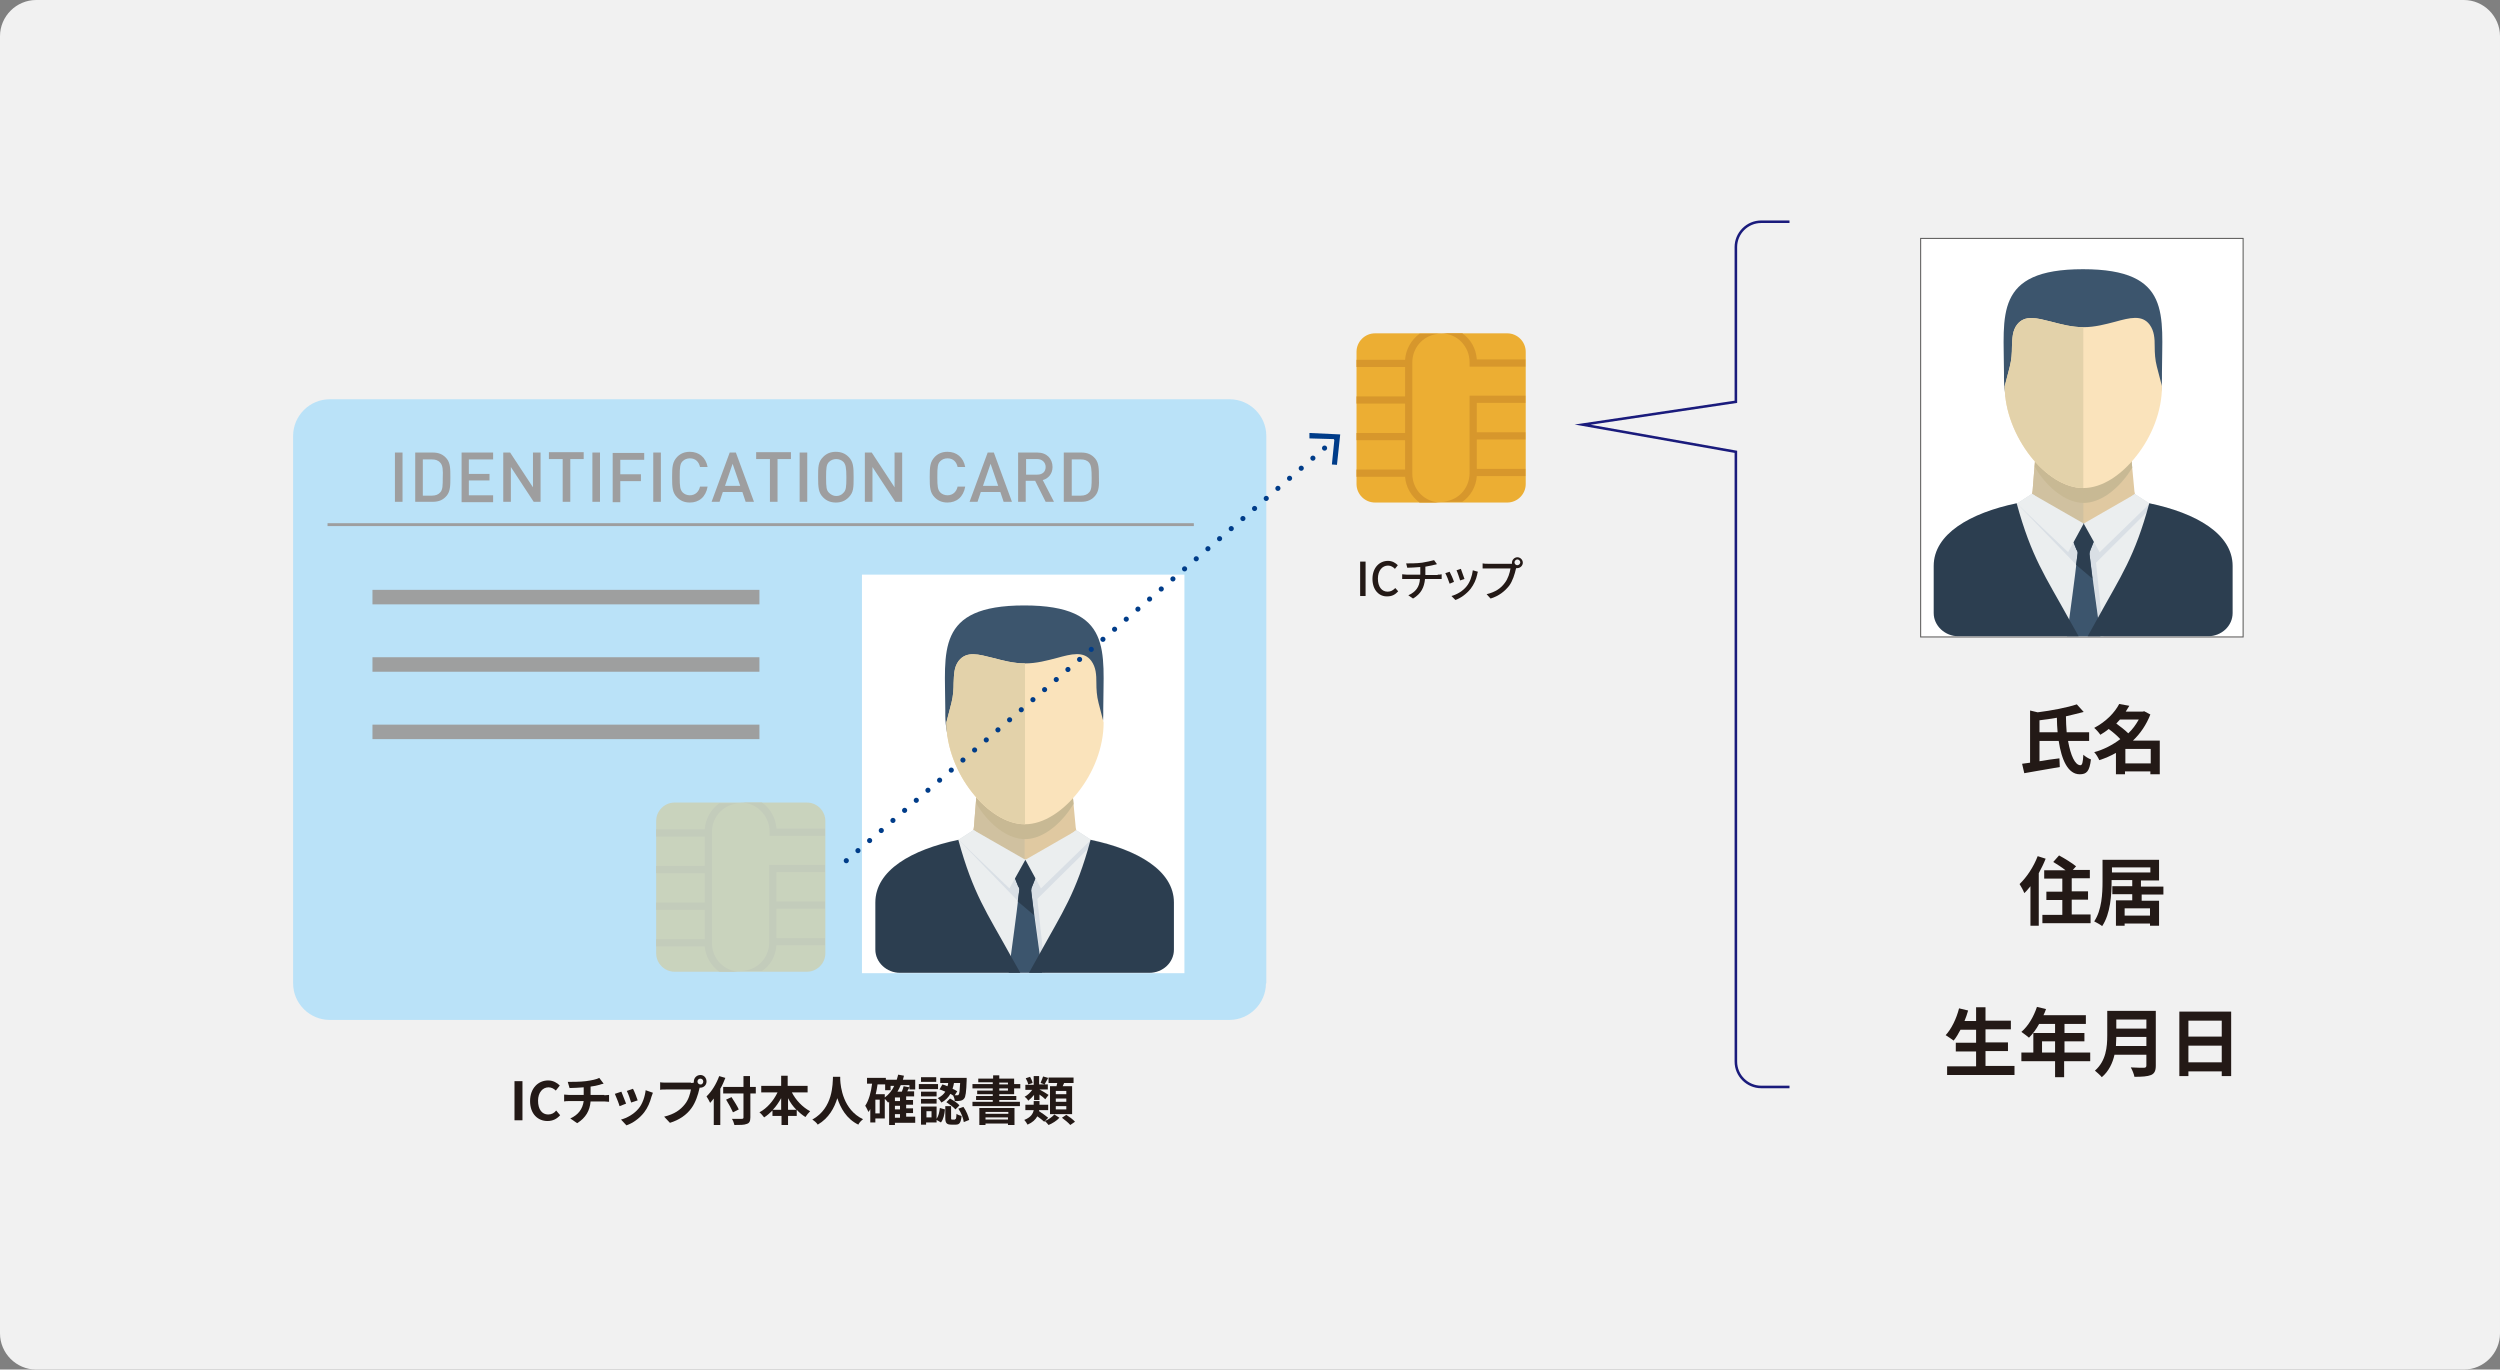 <?xml version="1.0" encoding="utf-8"?>
<!-- Generator: Adobe Illustrator 24.2.3, SVG Export Plug-In . SVG Version: 6.00 Build 0)  -->
<svg version="1.1" id="Layer_1" xmlns="http://www.w3.org/2000/svg" xmlns:xlink="http://www.w3.org/1999/xlink" x="0px" y="0px"
	 viewBox="0 0 690 378" style="enable-background:new 0 0 690 378;" xml:space="preserve">
<rect x="0" y="0" width="690" height="378" fill="#808080" stroke="none"/>
<style type="text/css">
	.st0{fill-rule:evenodd;clip-rule:evenodd;fill:#F1F1F1;}
	.st1{fill:#231916;}
	.st2{fill:#ECAE33;}
	.st3{fill:#D7972C;}
	.st4{fill:none;stroke:#1A1B7C;stroke-width:0.709;stroke-miterlimit:10;}
	.st5{fill:#BAE2F8;}
	.st6{fill:#9E9E9F;}
	.st7{fill:#9E9F9F;}
	.st8{opacity:0.3;}
	.st9{fill:#FFFFFF;}
	.st10{fill-rule:evenodd;clip-rule:evenodd;fill:#E0C9A1;}
	.st11{fill-rule:evenodd;clip-rule:evenodd;fill:#D0C1A0;}
	.st12{fill-rule:evenodd;clip-rule:evenodd;fill:#C8B994;}
	.st13{fill-rule:evenodd;clip-rule:evenodd;fill:#3C556D;}
	.st14{fill-rule:evenodd;clip-rule:evenodd;fill:#EBEEEF;}
	.st15{fill-rule:evenodd;clip-rule:evenodd;fill:#D9DFE5;}
	.st16{fill-rule:evenodd;clip-rule:evenodd;fill:#FAE3BB;}
	.st17{fill-rule:evenodd;clip-rule:evenodd;fill:#E3D2AA;}
	.st18{fill-rule:evenodd;clip-rule:evenodd;fill:#2C3E50;}
	.st19{fill:#FFFFFF;stroke:#595857;stroke-width:0.283;stroke-miterlimit:10;}
	.st20{fill:none;stroke:#003C89;stroke-width:1.417;stroke-linecap:round;stroke-linejoin:round;stroke-dasharray:0,4.252;}
	.st21{fill:#003C89;}
</style>
<path class="st0" d="M10,0h670c5.5,0,10,4.5,10,10v358c0,5.5-4.5,10-10,10H10c-5.5,0-10-4.5-10-10V10C0,4.5,4.5,0,10,0z"/>
<g>
	<g>
		<path class="st1" d="M142,298.4h2.2v10.8H142V298.4z"/>
		<path class="st1" d="M146.3,303.9c0-3.6,2.3-5.7,5-5.7c1.4,0,2.5,0.7,3.2,1.4l-1.1,1.4c-0.5-0.5-1.2-0.9-2-0.9
			c-1.6,0-2.9,1.4-2.9,3.7c0,2.4,1.1,3.8,2.8,3.8c0.9,0,1.7-0.4,2.2-1.1l1.1,1.3c-0.9,1-2,1.6-3.5,1.6
			C148.5,309.4,146.3,307.5,146.3,303.9z"/>
		<path class="st1" d="M166.8,302.3c0.3,0,1-0.1,1.3-0.1v1.9c-0.4,0-0.9-0.1-1.3-0.1h-3.8c-0.2,2.5-1.3,4.5-3.7,6l-1.9-1.3
			c2.2-1,3.4-2.6,3.7-4.8h-4c-0.5,0-1,0-1.4,0.1v-1.9c0.4,0,0.9,0.1,1.3,0.1h4.1v-2.1c-1.4,0.1-2.9,0.2-3.9,0.2l-0.5-1.7
			c1.1,0,3.4,0,5-0.2c1.5-0.2,3-0.5,3.7-0.9l1.2,1.6c-0.5,0.1-0.9,0.2-1.1,0.3c-0.7,0.2-1.6,0.4-2.5,0.5v2.3H166.8z"/>
		<path class="st1" d="M172.8,304.6l-1.8,0.7c-0.2-0.8-1-2.7-1.3-3.4l1.8-0.6C171.8,302.1,172.5,303.8,172.8,304.6z M180.2,301.6
			c-0.2,0.5-0.3,0.8-0.4,1.1c-0.4,1.5-1,3-2,4.3c-1.4,1.8-3.2,3-4.9,3.6l-1.5-1.6c1.6-0.4,3.6-1.5,4.9-3.1c1-1.2,1.7-3.2,1.9-5
			L180.2,301.6z M176,303.7l-1.8,0.6c-0.2-0.7-0.8-2.5-1.2-3.2l1.7-0.6C175.1,301.2,175.8,303.1,176,303.7z"/>
		<path class="st1" d="M190.7,298.9c0.2,0,0.5,0,0.8-0.1c0-0.1,0-0.2,0-0.3c0-1,0.8-1.8,1.8-1.8c1,0,1.7,0.8,1.7,1.8
			c0,1-0.8,1.7-1.7,1.7c-0.1,0-0.1,0-0.2,0l-0.1,0.4c-0.3,1.4-1,3.7-2.2,5.3c-1.3,1.8-3.3,3.2-5.9,4l-1.6-1.7
			c2.9-0.7,4.5-1.9,5.7-3.4c1-1.2,1.5-2.9,1.7-4.1h-6.8c-0.7,0-1.4,0-1.7,0.1v-2.1c0.4,0.1,1.3,0.1,1.7,0.1H190.7z M194.1,298.5
			c0-0.5-0.4-0.8-0.8-0.8c-0.5,0-0.8,0.4-0.8,0.8c0,0.5,0.4,0.8,0.8,0.8C193.7,299.4,194.1,299,194.1,298.5z"/>
		<path class="st1" d="M200.2,297.5c-0.4,1-0.8,2-1.4,3v10h-1.8v-7.3c-0.3,0.4-0.7,0.8-1,1.2c-0.2-0.4-0.7-1.4-1-1.8
			c1.4-1.3,2.7-3.4,3.5-5.6L200.2,297.5z M208.7,301.8h-1.6v6.6c0,1.1-0.3,1.6-1,1.8c-0.7,0.3-1.8,0.3-3.4,0.3
			c-0.1-0.5-0.4-1.3-0.7-1.7c1.1,0,2.4,0,2.7,0c0.4,0,0.5-0.1,0.5-0.4v-6.6h-5.6V300h5.6v-3h1.8v3h1.6V301.8z M202.3,307
			c-0.4-0.9-1.2-2.4-1.9-3.5l1.5-0.7c0.7,1.1,1.6,2.5,2,3.4L202.3,307z"/>
		<path class="st1" d="M218.5,301.4c1.1,2.2,3,4.2,5.1,5.3c-0.4,0.4-1,1.1-1.3,1.6c-0.8-0.5-1.7-1.2-2.4-2v1.7h-2.4v2.5h-1.8V308
			h-2.5v-1.5c-0.7,0.7-1.5,1.4-2.3,1.9c-0.3-0.4-0.9-1.1-1.3-1.4c2.1-1.1,3.9-3.2,5-5.5h-4.5v-1.8h5.5v-2.8h1.8v2.8h5.5v1.8H218.5z
			 M215.6,306.3v-3.2c-0.7,1.2-1.4,2.3-2.3,3.2H215.6z M219.8,306.3c-0.9-0.9-1.7-2-2.3-3.2v3.2H219.8z"/>
		<path class="st1" d="M231.9,297.2c0,0.2,0,0.5,0,0.8c0.1,2,0.8,8.3,6.3,10.9c-0.5,0.4-1.1,1-1.3,1.5c-3.3-1.6-4.9-4.6-5.8-7.3
			c-0.8,2.6-2.3,5.5-5.4,7.3c-0.3-0.5-0.9-1-1.5-1.4c5.8-3.2,5.6-9.9,5.7-11.8H231.9z"/>
		<path class="st1" d="M252.6,309.9H247v0.6h-1.6v-6.4c-0.1,0.1-0.2,0.2-0.3,0.2c-0.2-0.2-0.5-0.7-0.9-1v5.4h-2.6v1.1h-1.4v-3.7
			c-0.2,0.3-0.3,0.6-0.5,0.8c-0.2-0.4-0.6-1.3-0.9-1.7c1-1.5,1.6-3.7,1.9-6.1h-1.4v-1.6h5.2v0.5h3c0.1-0.4,0.3-0.9,0.4-1.4l1.6,0.3
			c-0.1,0.4-0.2,0.7-0.3,1.1h3.4v2.7H251v-1.2h-2.4c-0.3,0.7-0.6,1.3-0.9,1.8h1.2c0.2-0.5,0.4-1,0.5-1.5l1.6,0.3
			c-0.2,0.4-0.4,0.8-0.6,1.1h1.9v1.4h-2.2v1h1.9v1.3h-1.9v1h1.9v1.3h-1.9v1h2.5V309.9z M242.8,303.5h-1.2v3.8h1.2V303.5z
			 M244.2,302.9c1.1-0.8,2-1.9,2.6-3.2h-1v1.2h-1.5v-1.6h-2.1c-0.1,0.9-0.3,1.8-0.5,2.7h2.5V302.9z M248.5,302.9H247v1h1.4V302.9z
			 M248.5,305.2H247v1h1.4V305.2z M247,308.5h1.4v-1H247V308.5z"/>
		<path class="st1" d="M258.9,300.6h-5.3v-1.4h5.3V300.6z M258.5,308.8c0.5-0.7,0.8-1.9,0.9-3l1.4,0.4c-0.1,1.3-0.4,2.7-1.1,3.6
			l-1.2-0.7v0.7h-2.9v0.6h-1.4v-5h4.3V308.8z M258.5,302.6h-4.3v-1.3h4.3V302.6z M254.2,303.3h4.3v1.3h-4.3V303.3z M258.4,298.6
			h-4.2v-1.3h4.2V298.6z M257.1,306.7h-1.4v1.7h1.4V306.7z M260.1,299.3c0.4,0.1,0.9,0.3,1.4,0.5c0.1-0.3,0.2-0.6,0.2-0.9h-2.2v-1.4
			h7.3c0,0,0,0.4,0,0.6c-0.1,3.3-0.3,4.7-0.7,5.1c-0.3,0.4-0.6,0.5-1,0.6c-0.4,0.1-1,0.1-1.6,0.1c0-0.5-0.2-1.1-0.4-1.5
			c-0.2-0.2-0.5-0.3-0.8-0.5c-0.5,0.9-1.3,1.8-2.5,2.4c-0.2-0.4-0.6-1-1-1.2c1-0.5,1.7-1.1,2.1-1.8c-0.5-0.2-1.1-0.5-1.6-0.6
			L260.1,299.3z M263.6,308.9c0.3,0,0.3-0.2,0.4-1.5c0.3,0.3,1,0.5,1.4,0.6c-0.2,1.9-0.6,2.4-1.6,2.4h-1.2c-1.4,0-1.7-0.5-1.7-1.9
			v-3.2h1.6v3.2c0,0.4,0,0.5,0.3,0.5H263.6z M262.2,303.2c0.9,0.5,2.1,1.2,2.6,1.9l-1.1,1.1c-0.5-0.6-1.6-1.4-2.5-2L262.2,303.2z
			 M263.3,298.9c-0.1,0.5-0.2,1.1-0.4,1.6c0.5,0.2,1,0.5,1.3,0.7l-0.7,1.1c0.3,0,0.6,0,0.7,0c0.2,0,0.3,0,0.4-0.2
			c0.2-0.2,0.3-1.1,0.4-3.2H263.3z M265.9,305.5c0.8,1.1,1.4,2.6,1.6,3.6l-1.5,0.6c-0.1-1-0.7-2.6-1.5-3.7L265.9,305.5z"/>
		<path class="st1" d="M275.8,302v0.5h4.7v1.1h-4.7v0.5h5.7v1.2h-13.1v-1.2h5.6v-0.5h-4.6v-1.1h4.6V302h-4.3v-1h4.3v-0.6h-5.6v-1.2
			h5.6v-0.5H270v-1h4.1v-0.9h1.7v0.9h4.1v1.5h1.7v1.2h-1.7v1.6H275.8z M270.3,305.8h9.7v4.7h-1.8v-0.4H272v0.4h-1.7V305.8z
			 M272,306.9v0.5h6.3v-0.5H272z M278.2,309v-0.6H272v0.6H278.2z M275.8,299.3h2.4v-0.5h-2.4V299.3z M275.8,301h2.4v-0.6h-2.4V301z"
			/>
		<path class="st1" d="M288.4,309.4c1-0.4,2.1-1.2,2.6-1.8l1.4,0.9c-0.7,0.8-2,1.6-3,2C289.2,310.2,288.7,309.7,288.4,309.4
			l-0.2,0.2c-0.4-0.4-1.2-1-1.9-1.5c-0.5,0.9-1.3,1.7-2.7,2.3c-0.2-0.4-0.6-1-0.9-1.3c1.8-0.7,2.4-1.7,2.6-2.7H283v-1.5h2.3v-1h1.6
			v1h2.4v1.5h-2.5c0,0.1,0,0.2,0,0.3c0.8,0.5,1.9,1.3,2.5,1.8L288.4,309.4z M285.4,302.2c-0.5,0.6-1.1,1.2-1.6,1.6
			c-0.2-0.4-0.7-0.9-1-1.1c0.8-0.4,1.6-1.2,2.1-1.9H283v-1.4h2.3V297h1.5v2.3h2.4v1.4h-2.3c0.6,0.3,2.1,1.2,2.5,1.5l-0.9,1.2
			c-0.4-0.4-1-0.9-1.6-1.3v1.5h-1.5V302.2z M283.8,299.3c-0.1-0.5-0.4-1.2-0.7-1.7l1.2-0.4c0.3,0.5,0.6,1.2,0.7,1.7L283.8,299.3z
			 M289.3,297.5c-0.4,0.7-0.7,1.3-1,1.8l-1.1-0.4c0.2-0.5,0.5-1.3,0.7-1.8L289.3,297.5z M291.6,299.8c0.1-0.3,0.1-0.6,0.2-0.9h-2.4
			v-1.5h6.9v1.5h-2.6c-0.1,0.3-0.3,0.6-0.4,0.9h2.6v7.7h-6.1v-7.7H291.6z M294.3,301.1h-2.9v0.9h2.9V301.1z M294.3,303.2h-2.9v0.9
			h2.9V303.2z M294.3,305.3h-2.9v0.9h2.9V305.3z M294.3,307.7c0.8,0.5,1.9,1.3,2.4,1.9l-1.3,0.9c-0.5-0.6-1.5-1.4-2.3-2L294.3,307.7
			z"/>
	</g>
	<g>
		<path class="st1" d="M570.8,204.6c0.7,3.9,1.9,6.6,3.4,6.6c0.5,0,0.7-0.8,0.8-2.9c0.5,0.5,1.5,1.1,2.1,1.3
			c-0.4,3.3-1.2,4.1-3.1,4.1c-3.2,0-5-3.9-5.8-9.2h-5.3v5.6c1.8-0.3,3.7-0.6,5.5-0.8l0.1,2.4c-3.4,0.6-7.1,1.2-9.8,1.7l-0.6-2.6
			c0.7-0.1,1.4-0.2,2.2-0.3v-14.4l2.1,0.5c3.9-0.5,8.1-1.3,10.8-2.2l1.9,2.1c-1.5,0.4-3.2,0.8-4.9,1.2c0,1.5,0.1,3,0.2,4.4h6.2v2.4
			H570.8z M567.9,202.1c-0.1-1.3-0.2-2.6-0.2-4c-1.6,0.3-3.2,0.5-4.8,0.7v3.3H567.9z"/>
		<path class="st1" d="M596.1,213.7h-2.6v-0.8h-7v0.8h-2.5v-5.9c-1.4,0.8-3,1.5-4.6,2c-0.3-0.7-0.9-1.7-1.4-2.2
			c2.6-0.7,5.1-2,7.2-3.6c-0.8-0.9-2.1-2-3.2-2.8c-0.7,0.6-1.5,1.1-2.3,1.6c-0.4-0.6-1.2-1.5-1.7-1.9c3.4-1.8,5.7-4.3,6.9-6.6
			l2.8,0.5c-0.3,0.5-0.7,1.1-1,1.6h4.7l0.4-0.1l1.7,0.9c-1.1,2.8-2.7,5.2-4.8,7.2h7.4V213.7z M585.1,198.6c-0.3,0.4-0.7,0.7-1,1.1
			c1.1,0.8,2.4,1.8,3.3,2.7c1.2-1.1,2.1-2.4,2.9-3.8H585.1z M593.6,210.7v-4h-7v4H593.6z"/>
		<path class="st1" d="M564.6,237c-0.5,1.3-1.2,2.7-1.9,4v14.5h-2.3v-10.9c-0.6,0.7-1.1,1.4-1.7,1.9c-0.2-0.6-0.9-1.9-1.3-2.5
			c2-1.9,3.9-4.8,5-7.7L564.6,237z M577,252.5v2.3h-13.3v-2.3h5.5v-4.1h-4.4v-2.3h4.4v-3.6h-5v-2.3h5.9c-1-0.8-2.4-1.7-3.4-2.3
			l1.6-1.8c1.5,0.8,3.6,2.1,4.7,3l-0.9,1h4.7v2.3h-5v3.6h4.5v2.3h-4.5v4.1H577z"/>
		<path class="st1" d="M591.1,246.9v1.7h4.8v6.9h-2.5v-0.6h-7v0.6h-2.4v-7h4.5v-1.7h-5.5v-2.2h5.5v-1.7h-5.7v0.4
			c0,3.6-0.3,8.9-2.6,12.3c-0.5-0.4-1.6-1-2.2-1.3c2.1-3.1,2.3-7.7,2.3-11v-6h15.6v5.7h-5v1.7h6.2v2.2H591.1z M582.9,240.8h10.6
			v-1.4h-10.6V240.8z M593.4,250.7h-7v2h7V250.7z"/>
		<path class="st1" d="M556,294.3v2.4h-18.6v-2.4h8v-4.1h-5.6v-2.4h5.6v-3.6h-4.3c-0.6,1.1-1.2,2.2-1.9,3c-0.5-0.4-1.6-1.1-2.2-1.5
			c1.6-1.7,3-4.6,3.7-7.4l2.5,0.6c-0.3,1-0.6,2-1,2.9h3.2V278h2.6v3.7h7v2.4h-7v3.6h6.2v2.4H548v4.1H556z"/>
		<path class="st1" d="M576.8,292.9h-7.1v4.4h-2.5v-4.4h-9.3v-2.4h3.3v-5.4h6v-2.5h-4.4c-0.8,1.5-1.8,2.8-2.8,3.8
			c-0.5-0.4-1.5-1.2-2.1-1.6c1.9-1.6,3.4-4.2,4.3-6.9l2.5,0.6c-0.2,0.6-0.4,1.1-0.7,1.7h11.7v2.4h-5.9v2.5h5.5v2.3h-5.5v3.1h7.1
			V292.9z M567.2,290.5v-3.1h-3.6v3.1H567.2z"/>
		<path class="st1" d="M595,294.1c0,1.5-0.4,2.2-1.3,2.6c-1,0.4-2.4,0.5-4.6,0.5c-0.1-0.7-0.6-1.9-1-2.6c1.4,0.1,3.2,0.1,3.6,0.1
			c0.5,0,0.7-0.2,0.7-0.6v-3h-8.8c-0.5,2.3-1.6,4.6-3.5,6.2c-0.4-0.5-1.4-1.4-1.9-1.8c3.1-2.7,3.4-6.6,3.4-9.7V279H595V294.1z
			 M592.4,288.7v-2.5h-8.3c0,0.8-0.1,1.7-0.1,2.5H592.4z M584.1,281.4v2.5h8.3v-2.5H584.1z"/>
		<path class="st1" d="M615.8,279.2V297h-2.6v-1.3H604v1.3h-2.5v-17.8H615.8z M604,281.7v4.4h9.2v-4.4H604z M613.2,293.2v-4.6H604
			v4.6H613.2z"/>
	</g>
	<g>
		<path class="st1" d="M375.4,155h1.5v9.5h-1.5V155z"/>
		<path class="st1" d="M378.8,159.8c0-3.1,1.9-5,4.3-5c1.2,0,2.1,0.6,2.7,1.2l-0.8,1c-0.5-0.5-1.1-0.9-1.9-0.9
			c-1.6,0-2.8,1.4-2.8,3.6c0,2.3,1.1,3.6,2.7,3.6c0.9,0,1.5-0.4,2.1-1l0.8,0.9c-0.8,0.9-1.7,1.4-3,1.4
			C380.7,164.7,378.8,162.9,378.8,159.8z"/>
		<path class="st1" d="M396.8,158.6c0.3,0,0.8,0,1.1-0.1v1.3c-0.3,0-0.7,0-1.1,0h-3.5c-0.2,2.3-1.1,4.1-3.3,5.4l-1.3-0.9
			c2-0.9,3.1-2.3,3.2-4.5h-3.7c-0.4,0-0.9,0-1.2,0v-1.3c0.3,0,0.8,0.1,1.2,0.1h3.8v-2.1c-1.3,0.1-2.7,0.2-3.6,0.2l-0.3-1.2
			c1,0,3,0,4.4-0.2c1.2-0.2,2.6-0.5,3.3-0.7l0.8,1.1c-0.3,0.1-0.6,0.2-0.8,0.2c-0.6,0.2-1.5,0.3-2.4,0.5v2.3H396.8z"/>
		<path class="st1" d="M401.3,160.6l-1.2,0.5c-0.2-0.7-0.9-2.4-1.2-2.9l1.2-0.4C400.4,158.3,401.1,159.9,401.3,160.6z M407.9,157.8
			c-0.1,0.3-0.2,0.6-0.2,0.8c-0.3,1.4-0.9,2.7-1.8,3.9c-1.2,1.5-2.8,2.6-4.2,3.1l-1.1-1.1c1.5-0.4,3.2-1.4,4.2-2.7
			c0.9-1.1,1.5-2.8,1.7-4.4L407.9,157.8z M404.2,159.8l-1.2,0.4c-0.2-0.6-0.7-2.2-1-2.8l1.2-0.4C403.4,157.5,404,159.2,404.2,159.8z
			"/>
		<path class="st1" d="M416.8,155.6c0.2,0,0.3,0,0.5,0c0-0.1,0-0.2,0-0.3c0-0.8,0.7-1.5,1.5-1.5c0.8,0,1.5,0.7,1.5,1.5
			c0,0.8-0.7,1.5-1.5,1.5c-0.1,0-0.2,0-0.3,0l-0.1,0.2c-0.3,1.3-0.9,3.4-1.9,4.7c-1.2,1.5-2.8,2.8-5.1,3.5l-1.1-1.2
			c2.5-0.6,4-1.7,5-3.1c0.9-1.1,1.4-2.8,1.6-4h-6.3c-0.6,0-1.1,0-1.4,0v-1.4c0.4,0.1,1,0.1,1.4,0.1H416.8z M419.6,155.2
			c0-0.4-0.4-0.8-0.8-0.8c-0.4,0-0.8,0.4-0.8,0.8c0,0.5,0.4,0.8,0.8,0.8C419.2,156,419.6,155.6,419.6,155.2z"/>
	</g>
	<g>
		<path class="st2" d="M374.4,97.1c0-2.8,2.3-5.1,5.1-5.1h36.5c2.8,0,5.1,2.3,5.1,5.1v36.5c0,2.8-2.3,5.1-5.1,5.1h-36.5
			c-2.8,0-5.1-2.3-5.1-5.1V97.1z"/>
		<g>
			<path class="st3" d="M391.8,138.7h5.9c-2.2,0-4.2-0.9-5.6-2.3c-1.4-1.4-2.3-3.4-2.3-5.6V100c0-2.2,0.9-4.2,2.3-5.6
				c1.4-1.4,3.4-2.3,5.6-2.3h-5.9c-2.3,1.7-3.8,4.3-4,7.2h-13.4v2h13.4v8.1h-13.4v2h13.4v8.1h-13.4v2h13.4v8.1h-13.4v2h13.4
				C388,134.4,389.5,137,391.8,138.7z"/>
			<path class="st3" d="M405.6,100v0.2v1h1H421v-2h-13.4c-0.2-3-1.7-5.6-4-7.2h-5.9c2.2,0,4.2,0.9,5.6,2.3
				C404.8,95.9,405.6,97.8,405.6,100z"/>
			<path class="st3" d="M407.6,131.4H421v-2h-13.4v-8.1H421v-2h-13.4v-8.1H421v-2h-14.3h-0.1h-1v21.4c0,2.2-0.9,4.2-2.3,5.6
				c-1.4,1.4-3.4,2.3-5.6,2.3h5.9C405.8,137,407.4,134.4,407.6,131.4z"/>
		</g>
	</g>
	<path class="st4" d="M493.9,61.2h-7.8c-3.9,0-7,3.2-7,7v42.7l-42.3,6.3l42.3,7.5V293c0,3.9,3.2,7,7,7h7.8"/>
	<g>
		<path class="st5" d="M349.4,271.4c0,5.5-4.5,10.1-10.1,10.1H91c-5.5,0-10.1-4.5-10.1-10.1V120.3c0-5.5,4.5-10.1,10.1-10.1h248.4
			c5.5,0,10.1,4.5,10.1,10.1V271.4z"/>
	</g>
	<g>
		<path class="st6" d="M109,138.5v-13.6h2.1v13.6H109z"/>
		<path class="st6" d="M123.3,136.8c-1,1.2-2.2,1.7-3.9,1.7h-4.8v-13.6h4.8c1.7,0,2.9,0.5,3.9,1.7c1,1.2,1,2.9,1,5.1
			C124.3,133.9,124.3,135.6,123.3,136.8z M121.5,127.7c-0.6-0.7-1.4-0.9-2.3-0.9h-2.5v10h2.5c1,0,1.8-0.3,2.3-0.9
			c0.7-0.7,0.7-2,0.7-4C122.3,129.7,122.2,128.4,121.5,127.7z"/>
		<path class="st6" d="M127.4,138.5v-13.6h8.7v1.9h-6.7v4h5.7v1.8h-5.7v4.1h6.7v1.9H127.4z"/>
		<path class="st6" d="M147.3,138.5l-6.3-9.6v9.6h-2.1v-13.6h1.9l6.3,9.6v-9.6h2.1v13.6H147.3z"/>
		<path class="st6" d="M157.4,126.7v11.8h-2.1v-11.8h-3.8v-1.9h9.6v1.9H157.4z"/>
		<path class="st6" d="M163.5,138.5v-13.6h2.1v13.6H163.5z"/>
		<path class="st6" d="M171.2,126.7v4.2h5.7v1.9h-5.7v5.8h-2.1v-13.6h8.7v1.9H171.2z"/>
		<path class="st6" d="M180.3,138.5v-13.6h2.1v13.6H180.3z"/>
		<path class="st6" d="M190.4,138.7c-1.5,0-2.6-0.5-3.5-1.4c-1.3-1.3-1.4-2.7-1.4-5.6c0-2.9,0.1-4.2,1.4-5.6c0.9-0.9,2-1.4,3.5-1.4
			c2.5,0,4.4,1.5,4.9,4.2h-2.1c-0.3-1.4-1.2-2.4-2.8-2.4c-0.8,0-1.5,0.3-2,0.8c-0.7,0.7-0.8,1.6-0.8,4.3c0,2.7,0.1,3.5,0.8,4.3
			c0.5,0.5,1.2,0.8,2,0.8c1.5,0,2.5-1,2.8-2.4h2.1C194.8,137.2,192.9,138.7,190.4,138.7z"/>
		<path class="st6" d="M205.8,138.5l-0.9-2.7h-5.4l-0.9,2.7h-2.2l5-13.6h1.7l5,13.6H205.8z M202.2,128l-2.1,6.1h4.2L202.2,128z"/>
		<path class="st6" d="M214.6,126.7v11.8h-2.1v-11.8h-3.8v-1.9h9.6v1.9H214.6z"/>
		<path class="st6" d="M220.7,138.5v-13.6h2.1v13.6H220.7z"/>
		<path class="st6" d="M234.2,137.3c-0.9,0.9-2,1.4-3.5,1.4c-1.5,0-2.6-0.5-3.5-1.4c-1.3-1.3-1.4-2.7-1.4-5.6c0-2.9,0-4.2,1.4-5.6
			c0.9-0.9,2-1.4,3.5-1.4c1.5,0,2.6,0.5,3.5,1.4c1.3,1.3,1.4,2.7,1.4,5.6C235.6,134.6,235.6,135.9,234.2,137.3z M232.8,127.5
			c-0.5-0.5-1.2-0.8-2-0.8c-0.8,0-1.5,0.3-2,0.8c-0.7,0.7-0.8,1.6-0.8,4.3c0,2.7,0.1,3.5,0.8,4.2c0.5,0.5,1.2,0.9,2,0.9
			c0.8,0,1.5-0.3,2-0.9c0.7-0.7,0.8-1.5,0.8-4.2C233.6,129,233.4,128.2,232.8,127.5z"/>
		<path class="st6" d="M247.1,138.5l-6.3-9.6v9.6h-2.1v-13.6h1.9l6.3,9.6v-9.6h2.1v13.6H247.1z"/>
		<path class="st6" d="M261.5,138.7c-1.5,0-2.6-0.5-3.5-1.4c-1.3-1.3-1.4-2.7-1.4-5.6c0-2.9,0.1-4.2,1.4-5.6c0.9-0.9,2-1.4,3.5-1.4
			c2.5,0,4.4,1.5,4.9,4.2h-2.1c-0.3-1.4-1.2-2.4-2.8-2.4c-0.8,0-1.5,0.3-2,0.8c-0.7,0.7-0.8,1.6-0.8,4.3c0,2.7,0.1,3.5,0.8,4.3
			c0.5,0.5,1.2,0.8,2,0.8c1.5,0,2.5-1,2.8-2.4h2.1C265.9,137.2,264,138.7,261.5,138.7z"/>
		<path class="st6" d="M277,138.5l-0.9-2.7h-5.4l-0.9,2.7h-2.2l5-13.6h1.7l5,13.6H277z M273.4,128l-2.1,6.1h4.2L273.4,128z"/>
		<path class="st6" d="M288.6,138.5l-2.9-5.8h-2.6v5.8h-2.1v-13.6h5.3c2.6,0,4.2,1.7,4.2,4c0,1.9-1.2,3.2-2.7,3.6l3.1,6H288.6z
			 M286.3,126.7h-3.1v4.3h3.1c1.4,0,2.3-0.8,2.3-2.1C288.6,127.6,287.6,126.7,286.3,126.7z"/>
		<path class="st6" d="M302.3,136.8c-1,1.2-2.2,1.7-3.9,1.7h-4.8v-13.6h4.8c1.7,0,2.9,0.5,3.9,1.7c1,1.2,1,2.9,1,5.1
			C303.4,133.9,303.3,135.6,302.3,136.8z M300.6,127.7c-0.6-0.7-1.4-0.9-2.3-0.9h-2.5v10h2.5c1,0,1.8-0.3,2.3-0.9
			c0.7-0.7,0.7-2,0.7-4C301.3,129.7,301.2,128.4,300.6,127.7z"/>
	</g>
	<rect x="90.4" y="144.4" class="st6" width="239.1" height="0.8"/>
	<rect x="102.8" y="162.8" class="st7" width="106.8" height="4"/>
	<rect x="102.8" y="181.4" class="st7" width="106.8" height="4"/>
	<rect x="102.8" y="200" class="st7" width="106.8" height="4"/>
	<g class="st8">
		<path class="st2" d="M181.1,226.6c0-2.8,2.3-5.1,5.1-5.1h36.5c2.8,0,5.1,2.3,5.1,5.1v36.5c0,2.8-2.3,5.1-5.1,5.1h-36.5
			c-2.8,0-5.1-2.3-5.1-5.1V226.6z"/>
		<g>
			<path class="st3" d="M198.5,268.2h5.9c-2.2,0-4.2-0.9-5.6-2.3c-1.4-1.4-2.3-3.4-2.3-5.6v-30.7c0-2.2,0.9-4.2,2.3-5.6
				s3.4-2.3,5.6-2.3h-5.9c-2.3,1.7-3.8,4.3-4,7.2h-13.4v2h13.4v8.1h-13.4v2h13.4v8.1h-13.4v2h13.4v8.1h-13.4v2h13.4
				C194.7,263.9,196.2,266.5,198.5,268.2z"/>
			<path class="st3" d="M212.4,229.5v0.2v1h1h14.3v-2h-13.4c-0.2-3-1.7-5.6-4-7.2h-5.9c2.2,0,4.2,0.9,5.6,2.3
				C211.5,225.3,212.4,227.3,212.4,229.5z"/>
			<path class="st3" d="M214.3,260.9h13.4v-2h-13.4v-8.1h13.4v-2h-13.4v-8.1h13.4v-2h-14.3h-0.1h-1v21.4c0,2.2-0.9,4.2-2.3,5.6
				c-1.4,1.4-3.4,2.3-5.6,2.3h5.9C212.6,266.5,214.1,263.9,214.3,260.9z"/>
		</g>
	</g>
	<g>
		<rect x="237.9" y="158.6" class="st9" width="89" height="110"/>
		<g>
			<path class="st10" d="M270.9,201.7h23.5l2.5,26.7c0.2,1.9,1.8,3.3,3.8,3.3l0.4,0l-3,10l-31.2-2.4l-2.3-7.6l0.9-0.1
				c1.8-0.2,3.2-1.6,3.3-3.4L270.9,201.7z"/>
			<path class="st11" d="M282.8,240.6l-15.9-1.2l-2.3-7.6l0.9-0.1c1.8-0.2,3.2-1.6,3.3-3.4l1.5-18.8h12.5V240.6z"/>
			<path class="st12" d="M270.9,201.7h23.5l1.9,20.2c-0.5,0.7-0.7,1.1-1.2,1.8c-3.4,4.7-7.9,7.9-12.2,7.9c-4.3,0-8.8-3.2-12.2-7.9
				c-0.5-0.7-0.9-1.3-1.3-2.1L270.9,201.7z"/>
			<path class="st13" d="M282.8,224.6c-5.5,0-11-3.6-15.1-8.8c-4-5.1-6.8-11.9-6.8-18.5v-0.2l0-0.1c0-0.4,0-0.9,0-1.3
				c0-15.8-2.9-28.6,21.8-28.6c24.7,0,21.8,12.8,21.8,28.6c0,0.4,0,0.9,0,1.3l0,0.1v0.2c0,6.6-2.7,13.4-6.8,18.5
				C293.8,221,288.3,224.6,282.8,224.6z"/>
			<path class="st14" d="M286.6,237.3h-7.3l-10.6-8.2l-4.1,2.6c-13,2.7-23,8.5-23,17.3c0,4.3,0,8.7,0,13c0,3.5,3.1,6.4,6.8,6.4h12.7
				h17.2h9.2h15h14.7c3.8,0,6.8-2.9,6.8-6.4v-13c0-8.8-10-14.6-23-17.3l-4-2.6L286.6,237.3z"/>
			<polygon class="st15" points="286.6,237.3 279.3,237.3 268.7,229.1 264.6,231.8 285.8,253.7 287.6,268.5 288.5,268.5 
				286.3,248.1 302.5,232.1 301.1,231.8 297.1,229.2 			"/>
			<path class="st16" d="M268.3,218.7c4.1,5.2,9.4,8.8,14.6,8.8c5.1,0,10.5-3.6,14.6-8.8c4.3-5.4,7.1-12.4,7.1-19.3l-1.4-5.4
				c-0.5-1.9-0.6-3.8-0.6-5.5c0-2.3-0.1-4.3-1.4-6.1c-2.1-2.8-5.5-1.9-9.5-0.8c-2.7,0.7-5.6,1.5-8.8,1.5s-6.1-0.8-8.8-1.5l0,0
				c-4-1-7.3-2-9.5,0.8c-1.3,1.7-1.3,3.8-1.4,6.1c0,1.7-0.1,3.5-0.6,5.5l-1.4,5.4C261.2,206.3,264.1,213.4,268.3,218.7z"/>
			<path class="st17" d="M268.3,218.7c4.1,5.2,9.4,8.8,14.6,8.8v-44.4c-3.2,0-6.1-0.8-8.8-1.5l0,0c-4-1-7.3-2-9.5,0.8
				c-1.3,1.7-1.3,3.8-1.4,6.1c0,1.7-0.1,3.5-0.6,5.5l-1.4,5.4C261.2,206.3,264.1,213.4,268.3,218.7z"/>
			<path class="st13" d="M278.4,268.5h9.2c-1-8.2-2-14.6-3-22.7c0-0.4,0.1-0.8,0.3-1.2l2.4-6c0.2-0.3,0.2-0.6,0-0.8
				c-0.1-0.3-0.4-0.4-0.7-0.4c-2.4,0-4.9,0-7.3,0c-0.3,0-0.6,0.1-0.7,0.4c-0.1,0.2-0.1,0.5,0,0.8l2.4,6c0.3,0.4,0.4,0.8,0.3,1.2
				C280.4,253.9,279.4,260.3,278.4,268.5z"/>
			<path class="st18" d="M284.6,245.8c0-0.4,0.1-0.8,0.3-1.2l2.4-6c0.2-0.3,0.2-0.6,0-0.8c-0.1-0.3-0.4-0.4-0.7-0.4
				c-2.4,0-4.9,0-7.3,0c-0.3,0-0.6,0.1-0.7,0.4c-0.1,0.2-0.1,0.5,0,0.8l2.4,6c0.3,0.4,0.4,0.8,0.3,1.2l-0.4,3l4.5,3.8L284.6,245.8z"
				/>
			<polygon class="st14" points="283,237.3 268.7,229.1 264.6,231.8 278.6,245.2 			"/>
			<polygon class="st14" points="283,237.3 297.1,229.2 301.1,231.8 287.3,245.2 			"/>
			<path class="st18" d="M241.6,249.1c0,4.3,0,8.7,0,13c0,3.5,3.1,6.4,6.8,6.4h33.2l-2.7-4.8c-6.5-11.8-10.3-16.9-14.4-31.9
				C251.6,234.5,241.6,240.2,241.6,249.1L241.6,249.1z M284,268.5h33.2c3.8,0,6.8-2.9,6.8-6.4v-13c0-8.8-10-14.6-23-17.3
				c-4,14.8-7.8,20-14.1,31.5L284,268.5z"/>
		</g>
	</g>
	<g>
		<rect x="530.1" y="65.8" class="st19" width="89" height="110"/>
		<g>
			<path class="st10" d="M563.1,108.9h23.5l2.5,26.7c0.2,1.9,1.8,3.3,3.8,3.3l0.4,0l-3,10l-31.2-2.4l-2.3-7.6l0.9-0.1
				c1.8-0.2,3.2-1.6,3.3-3.4L563.1,108.9z"/>
			<path class="st11" d="M575,147.7l-15.9-1.2l-2.3-7.6l0.9-0.1c1.8-0.2,3.2-1.6,3.3-3.4l1.5-18.8H575V147.7z"/>
			<path class="st12" d="M563.1,108.9h23.5l1.9,20.2c-0.5,0.7-0.7,1.1-1.2,1.8c-3.4,4.7-7.9,7.9-12.2,7.9c-4.3,0-8.8-3.2-12.2-7.9
				c-0.5-0.7-0.9-1.3-1.3-2.1L563.1,108.9z"/>
			<path class="st13" d="M575,131.8c-5.5,0-11-3.6-15.1-8.8c-4-5.1-6.8-11.9-6.8-18.5v-0.2l0-0.1c0-0.4,0-0.9,0-1.3
				c0-15.8-2.9-28.6,21.8-28.6c24.7,0,21.8,12.8,21.8,28.6c0,0.4,0,0.9,0,1.3l0,0.1v0.2c0,6.6-2.7,13.4-6.8,18.5
				C586,128.2,580.5,131.8,575,131.8z"/>
			<path class="st14" d="M578.8,144.5h-7.3l-10.6-8.2l-4.1,2.6c-13,2.7-23,8.5-23,17.3c0,4.3,0,8.7,0,13c0,3.5,3.1,6.4,6.8,6.4h12.7
				h17.2h9.2h15h14.7c3.8,0,6.8-2.9,6.8-6.4v-13c0-8.8-10-14.6-23-17.3l-4-2.6L578.8,144.5z"/>
			<polygon class="st15" points="578.8,144.5 571.4,144.5 560.8,136.3 556.7,139 577.9,160.9 579.7,175.6 580.6,175.6 578.5,155.3 
				594.6,139.3 593.2,139 589.2,136.4 			"/>
			<path class="st16" d="M560.4,125.9c4.1,5.2,9.4,8.8,14.6,8.8s10.5-3.6,14.6-8.8c4.3-5.4,7.1-12.4,7.1-19.3l-1.4-5.4
				c-0.5-1.9-0.6-3.8-0.6-5.5c0-2.3-0.1-4.3-1.4-6.1c-2.1-2.8-5.5-1.9-9.5-0.8c-2.7,0.7-5.6,1.5-8.8,1.5c-3.2,0-6.1-0.8-8.8-1.5l0,0
				c-4-1-7.3-2-9.5,0.8c-1.3,1.7-1.3,3.8-1.4,6.1c0,1.7-0.1,3.5-0.6,5.5l-1.4,5.4C553.3,113.5,556.2,120.5,560.4,125.9z"/>
			<path class="st17" d="M560.4,125.9c4.1,5.2,9.4,8.8,14.6,8.8V90.3c-3.2,0-6.1-0.8-8.8-1.5l0,0c-4-1-7.3-2-9.5,0.8
				c-1.3,1.7-1.3,3.8-1.4,6.1c0,1.7-0.1,3.5-0.6,5.5l-1.4,5.4C553.3,113.5,556.2,120.5,560.4,125.9z"/>
			<path class="st13" d="M570.5,175.6h9.2c-1-8.2-2-14.6-3-22.7c0-0.4,0.1-0.8,0.3-1.2l2.4-6c0.2-0.3,0.2-0.6,0-0.8
				c-0.1-0.3-0.4-0.4-0.7-0.4c-2.4,0-4.9,0-7.3,0c-0.3,0-0.6,0.1-0.7,0.4c-0.1,0.2-0.1,0.5,0,0.8l2.4,6c0.3,0.4,0.4,0.8,0.3,1.2
				C572.5,161.1,571.5,167.5,570.5,175.6z"/>
			<path class="st18" d="M576.7,152.9c0-0.4,0.1-0.8,0.3-1.2l2.4-6c0.2-0.3,0.2-0.6,0-0.8c-0.1-0.3-0.4-0.4-0.7-0.4
				c-2.4,0-4.9,0-7.3,0c-0.3,0-0.6,0.1-0.7,0.4c-0.1,0.2-0.1,0.5,0,0.8l2.4,6c0.3,0.4,0.4,0.8,0.3,1.2l-0.4,3l4.5,3.8L576.7,152.9z"
				/>
			<polygon class="st14" points="575.1,144.5 560.8,136.3 556.7,139 570.8,152.4 			"/>
			<polygon class="st14" points="575.1,144.5 589.2,136.4 593.3,139 579.5,152.4 			"/>
			<path class="st18" d="M533.7,156.2c0,4.3,0,8.7,0,13c0,3.5,3.1,6.4,6.8,6.4h33.2l-2.7-4.8c-6.5-11.8-10.3-16.9-14.4-31.9
				C543.7,141.6,533.7,147.4,533.7,156.2L533.7,156.2z M576.2,175.6h33.2c3.8,0,6.8-2.9,6.8-6.4v-13c0-8.8-10-14.6-23-17.3
				c-4,14.8-7.8,20-14.1,31.5L576.2,175.6z"/>
		</g>
	</g>
	<g>
		<g>
			<line class="st20" x1="368.8" y1="120.9" x2="233.4" y2="237.7"/>
			<g>
				<polygon class="st21" points="361.4,119.5 361.4,121 368.3,121.2 367.6,128.2 369,128.3 369.9,119.9 				"/>
			</g>
		</g>
	</g>
</g>
</svg>
